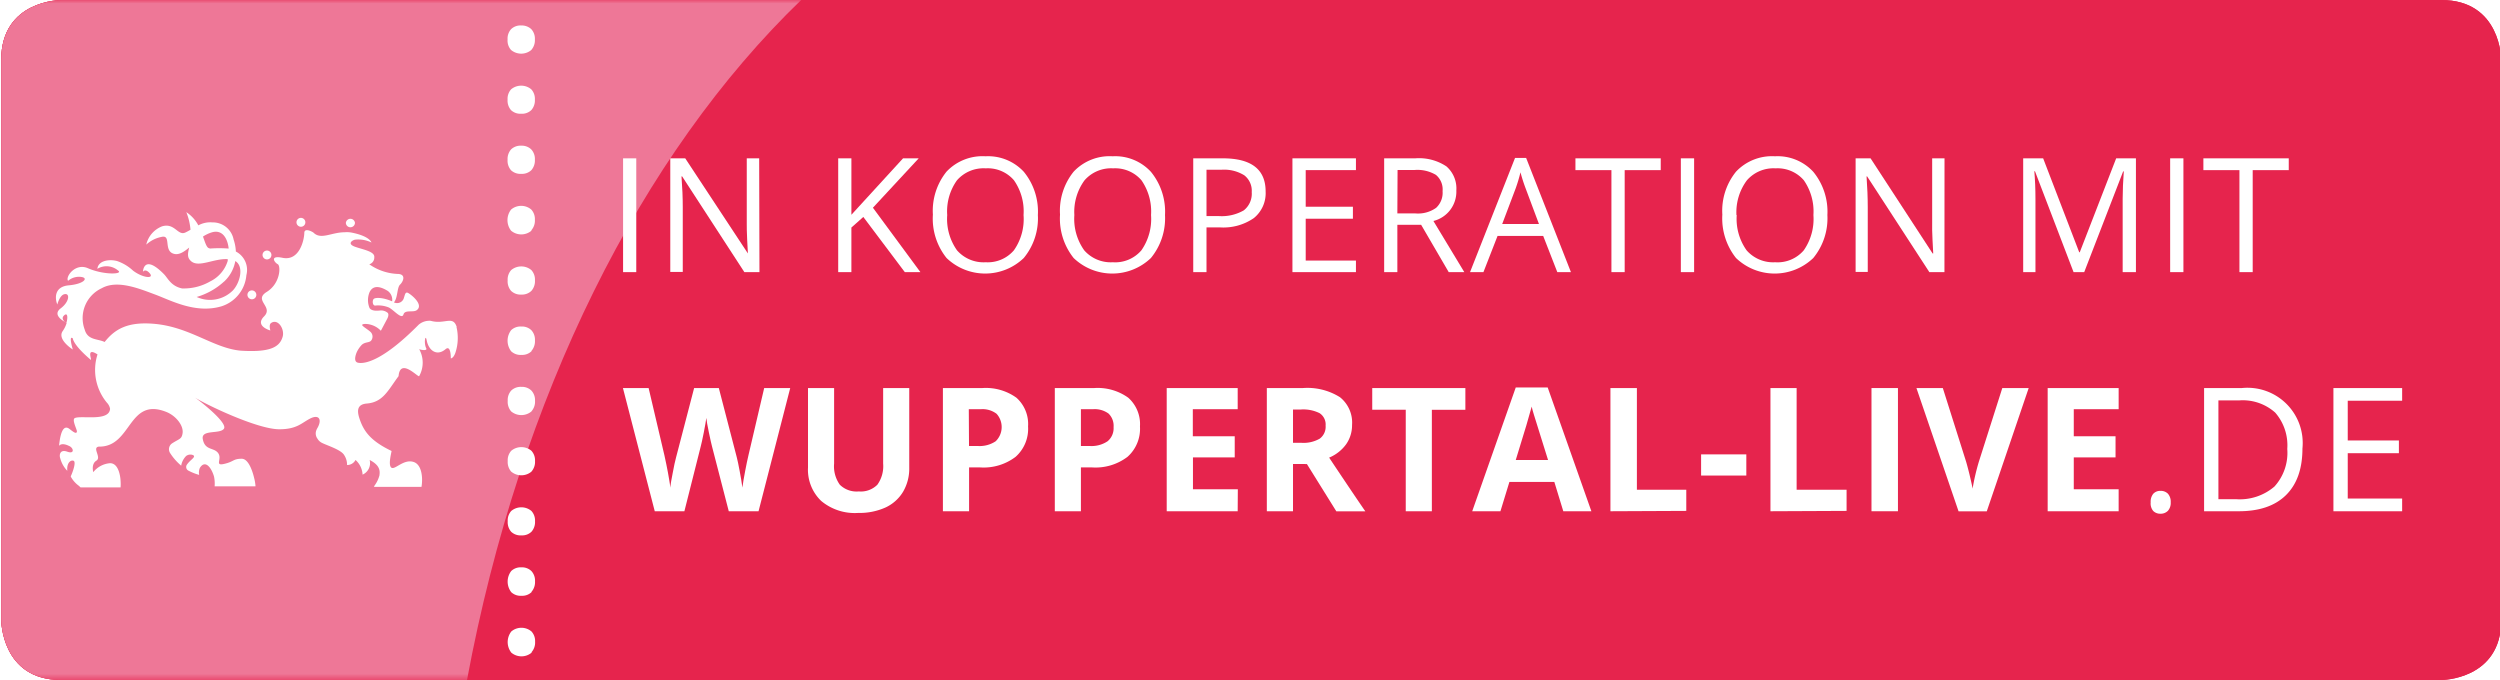<svg id="Ebene_1" data-name="Ebene 1" xmlns="http://www.w3.org/2000/svg" xmlns:xlink="http://www.w3.org/1999/xlink" viewBox="0 0 354.33 96.38"><defs><style>.cls-1,.cls-2{fill:url(#Unbenannter_Verlauf_2);}.cls-1{filter:url(#luminosity-noclip);}.cls-3{fill:none;}.cls-4{clip-path:url(#clip-path);}.cls-5{fill:#e6244d;}.cls-6{mask:url(#mask);}.cls-7{clip-path:url(#clip-path-2);}.cls-8{fill:#ee7797;}.cls-9{fill:#fff;}</style><linearGradient id="Unbenannter_Verlauf_2" x1="137.19" y1="77.69" x2="138.19" y2="77.69" gradientTransform="matrix(0, 96.38, 96.38, 0, -7302.1, -13221.76)" gradientUnits="userSpaceOnUse"><stop offset="0" stop-color="#fff"/><stop offset="1"/></linearGradient><clipPath id="clip-path"><rect class="cls-3" x="-1.25" width="372.92" height="96.38"/></clipPath><filter id="luminosity-noclip" x="-8.83" y="-7" width="380.5" height="104.38" filterUnits="userSpaceOnUse" color-interpolation-filters="sRGB"><feFlood flood-color="#fff" result="bg"/><feBlend in="SourceGraphic" in2="bg"/></filter><mask id="mask" x="-8.83" y="-7" width="380.5" height="104.38" maskUnits="userSpaceOnUse"><rect class="cls-1" x="-1.25" width="372.92" height="96.38"/></mask><clipPath id="clip-path-2"><rect class="cls-3" x="-8.83" y="-7" width="131.39" height="104.38"/></clipPath></defs><title>Zeichenfläche 1</title><g class="cls-4"><path class="cls-5" d="M8.67,0S.17,0,.17,8.5V87.87s0,8.51,8.5,8.51H346s8.51,0,8.51-8.51V8.5S354.5,0,346,0Z"/><g class="cls-6"><g class="cls-7"><path class="cls-8" d="M113.55,0H8.67S.17,0,.17,8.5V87.87s0,8.51,8.5,8.51H66.19C73.69,56.1,90.81,21.94,113.55,0"/></g></g><path class="cls-9" d="M75.31,7.07a2.07,2.07,0,0,0,.5-1.48,2,2,0,0,0-.51-1.46,2,2,0,0,0-1.42-.52,1.9,1.9,0,0,0-1.44.52,2,2,0,0,0-.5,1.46,2,2,0,0,0,.49,1.49,2.24,2.24,0,0,0,2.88,0m0,8.52a2.07,2.07,0,0,0,.5-1.48,2,2,0,0,0-.51-1.46,2.23,2.23,0,0,0-2.86,0,2,2,0,0,0-.5,1.46,2.06,2.06,0,0,0,.49,1.49,1.93,1.93,0,0,0,1.45.51,1.9,1.9,0,0,0,1.43-.52m0,8.52a2.09,2.09,0,0,0,.5-1.48,2,2,0,0,0-.51-1.46,1.92,1.92,0,0,0-1.42-.53,1.94,1.94,0,0,0-1.44.52,2.06,2.06,0,0,0-.5,1.47,2.06,2.06,0,0,0,.49,1.49,1.93,1.93,0,0,0,1.45.51,1.9,1.9,0,0,0,1.43-.52m0,8.51a2.05,2.05,0,0,0,.5-1.48,2,2,0,0,0-.51-1.45,2.21,2.21,0,0,0-2.86,0,2.44,2.44,0,0,0,0,3,2.24,2.24,0,0,0,2.88,0m0,8.52a2.07,2.07,0,0,0,.5-1.48,2,2,0,0,0-.51-1.46,2.23,2.23,0,0,0-2.86,0,2,2,0,0,0-.5,1.46,2.06,2.06,0,0,0,.49,1.49,1.93,1.93,0,0,0,1.45.52,1.91,1.91,0,0,0,1.43-.53m0,8.52a2.09,2.09,0,0,0,.5-1.48,2,2,0,0,0-.51-1.46,1.91,1.91,0,0,0-1.42-.52,1.93,1.93,0,0,0-1.44.51,2.46,2.46,0,0,0,0,3,1.93,1.93,0,0,0,1.45.51,1.9,1.9,0,0,0,1.43-.52m0,8.51a2.05,2.05,0,0,0,.5-1.48,2,2,0,0,0-.51-1.45,1.92,1.92,0,0,0-1.42-.53,1.94,1.94,0,0,0-1.44.52,2,2,0,0,0-.5,1.46,2.07,2.07,0,0,0,.49,1.5,2.25,2.25,0,0,0,2.88,0m0,8.52a2.07,2.07,0,0,0,.5-1.48,2,2,0,0,0-.51-1.46,2.23,2.23,0,0,0-2.86,0,2,2,0,0,0-.5,1.46,2.06,2.06,0,0,0,.49,1.49,2.24,2.24,0,0,0,2.88,0m0,8.52a2.07,2.07,0,0,0,.5-1.48,2,2,0,0,0-.51-1.46,2.23,2.23,0,0,0-2.86,0,2,2,0,0,0-.5,1.46,2.06,2.06,0,0,0,.49,1.49,1.93,1.93,0,0,0,1.45.51,1.9,1.9,0,0,0,1.43-.52m0,8.52a2.09,2.09,0,0,0,.5-1.48,2,2,0,0,0-.51-1.46,1.92,1.92,0,0,0-1.42-.53,1.94,1.94,0,0,0-1.44.52,2.46,2.46,0,0,0,0,3,1.93,1.93,0,0,0,1.45.51,1.9,1.9,0,0,0,1.43-.52m0,8.51a2.07,2.07,0,0,0,.5-1.48,2,2,0,0,0-.51-1.45,2.21,2.21,0,0,0-2.86,0,2.44,2.44,0,0,0,0,3,2.24,2.24,0,0,0,2.88,0"/></g><path class="cls-9" d="M93.27,38.57H91.4V24.11H86.29V22.44H98.38v1.67H93.27Z"/><path class="cls-9" d="M101.24,38.57V22.44h1.87V38.57Z"/><path class="cls-9" d="M114.9,23.89a5.26,5.26,0,0,0-4.2,1.77,7.11,7.11,0,0,0-1.54,4.85,7.27,7.27,0,0,0,1.48,4.89,5.28,5.28,0,0,0,4.23,1.73,14.61,14.61,0,0,0,3.85-.61v1.64a11.76,11.76,0,0,1-4.13.63,7,7,0,0,1-5.5-2.16,8.91,8.91,0,0,1-1.94-6.15,9.69,9.69,0,0,1,.93-4.36,6.63,6.63,0,0,1,2.7-2.89,8.09,8.09,0,0,1,4.14-1,9.93,9.93,0,0,1,4.43.93l-.79,1.61A8.45,8.45,0,0,0,114.9,23.89Z"/><path class="cls-9" d="M134.35,38.57h-2.21l-5.88-7.82-1.69,1.5v6.32H122.7V22.44h1.87v8l7.32-8h2.21l-6.48,7Z"/><path class="cls-9" d="M146,38.57h-9V22.44h9v1.67h-7.12V29.3h6.69V31h-6.69v5.93H146Z"/><path class="cls-9" d="M155,38.57H153.1V24.11H148V22.44h12.09v1.67H155Z"/><path class="cls-9" d="M172,34.28a3.94,3.94,0,0,1-1.54,3.32,6.67,6.67,0,0,1-4.19,1.19,10.4,10.4,0,0,1-4.42-.74V36.24a12.25,12.25,0,0,0,2.17.67,11.4,11.4,0,0,0,2.31.24,4.74,4.74,0,0,0,2.83-.71,2.36,2.36,0,0,0,1-2,2.61,2.61,0,0,0-.34-1.38,3.2,3.2,0,0,0-1.13-1,14.2,14.2,0,0,0-2.4-1,7.6,7.6,0,0,1-3.21-1.91,4.17,4.17,0,0,1-1-2.88,3.61,3.61,0,0,1,1.4-3,5.87,5.87,0,0,1,3.71-1.1,10.87,10.87,0,0,1,4.42.88l-.58,1.64a10,10,0,0,0-3.88-.84,3.73,3.73,0,0,0-2.33.64A2.1,2.1,0,0,0,164,26.3a2.71,2.71,0,0,0,.31,1.38,3,3,0,0,0,1,1,12.76,12.76,0,0,0,2.25,1,8.9,8.9,0,0,1,3.49,1.94A3.8,3.8,0,0,1,172,34.28Z"/><path class="cls-9" d="M107.51,72.46h-4.22l-2.37-9.17c-.09-.33-.24-1-.45-2s-.33-1.71-.36-2.06q-.08.64-.36,2.07c-.19.95-.34,1.63-.44,2L97,72.46h-4.2L88.29,55h3.64l2.24,9.54c.39,1.76.67,3.29.85,4.58,0-.46.15-1.16.33-2.11s.33-1.7.48-2.22L98.38,55h3.5l2.54,9.79c.12.44.25,1.11.42,2s.3,1.67.38,2.32c.08-.63.21-1.4.39-2.33s.33-1.68.47-2.25L108.31,55H112Z"/><path class="cls-9" d="M128.87,55V66.3a6.48,6.48,0,0,1-.87,3.39,5.69,5.69,0,0,1-2.5,2.24,9,9,0,0,1-3.88.77A7.41,7.41,0,0,1,116.39,71a6.11,6.11,0,0,1-1.87-4.73V55h3.7v10.7a4.49,4.49,0,0,0,.81,3,3.38,3.38,0,0,0,2.69.95,3.3,3.3,0,0,0,2.63-.95,4.51,4.51,0,0,0,.82-3V55Z"/><path class="cls-9" d="M145.71,60.44a5.31,5.31,0,0,1-1.77,4.31,7.49,7.49,0,0,1-5,1.5h-1.59v6.21h-3.71V55h5.59a7.42,7.42,0,0,1,4.83,1.37A5,5,0,0,1,145.71,60.44Zm-8.37,2.77h1.22a4.08,4.08,0,0,0,2.56-.67,2.81,2.81,0,0,0,.13-3.89A3.27,3.27,0,0,0,139,58h-1.69Z"/><path class="cls-9" d="M161.57,60.44a5.31,5.31,0,0,1-1.77,4.31,7.49,7.49,0,0,1-5,1.5H153.2v6.21h-3.7V55h5.58a7.42,7.42,0,0,1,4.83,1.37A5,5,0,0,1,161.57,60.44Zm-8.37,2.77h1.22a4.08,4.08,0,0,0,2.56-.67,2.39,2.39,0,0,0,.85-2,2.42,2.42,0,0,0-.71-1.92,3.32,3.32,0,0,0-2.23-.62H153.2Z"/><path class="cls-9" d="M175.42,72.46H165.36V55h10.06v3h-6.36v3.83H175v3h-5.92v4.51h6.36Z"/><path class="cls-9" d="M183.23,65.76v6.7h-3.7V55h5.09a8.66,8.66,0,0,1,5.27,1.3,5.16,5.16,0,0,1,.86,6.68,5.52,5.52,0,0,1-2.4,1.88q3.94,5.9,5.14,7.61h-4.11l-4.17-6.7Zm0-3h1.2a4.55,4.55,0,0,0,2.59-.59,2.08,2.08,0,0,0,.84-1.84,1.91,1.91,0,0,0-.85-1.77,5.22,5.22,0,0,0-2.65-.52h-1.13Z"/><path class="cls-9" d="M202.9,72.46h-3.71V58.07h-4.74V55h13.19v3.08H202.9Z"/><path class="cls-9" d="M221.49,72.46l-1.26-4.15h-6.38l-1.26,4.15h-4l6.16-17.54h4.53l6.19,17.54Zm-2.15-7.26q-1.76-5.66-2-6.4c-.15-.49-.25-.88-.31-1.17q-.41,1.53-2.26,7.57Z"/><path class="cls-9" d="M228.17,72.46V55h3.71V69.41H239v3Z"/><path class="cls-9" d="M241,67.4v-3h6.42v3Z"/><path class="cls-9" d="M250.86,72.46V55h3.7V69.41h7.09v3Z"/><path class="cls-9" d="M265.18,72.46V55h3.7V72.46Z"/><path class="cls-9" d="M283.71,55h3.74l-5.94,17.47h-4L271.55,55h3.74l3.28,10.4c.19.61.38,1.33.57,2.14s.32,1.39.37,1.71a28.59,28.59,0,0,1,.89-3.85Z"/><path class="cls-9" d="M300.21,72.46H290.14V55h10.07v3h-6.36v3.83h5.92v3h-5.92v4.51h6.36Z"/><path class="cls-9" d="M304.07,71.2a1.76,1.76,0,0,1,.37-1.22,1.33,1.33,0,0,1,1-.41,1.43,1.43,0,0,1,1.08.41A1.72,1.72,0,0,1,307,71.2a1.67,1.67,0,0,1-.39,1.19,1.42,1.42,0,0,1-1.08.42,1.4,1.4,0,0,1-1-.38A1.65,1.65,0,0,1,304.07,71.2Z"/><path class="cls-9" d="M325.58,63.56q0,4.32-2.34,6.62t-6.76,2.28h-4.84V55H317a7.83,7.83,0,0,1,8.59,8.57Zm-2.15.07a7.05,7.05,0,0,0-1.71-5.15,6.89,6.89,0,0,0-5.1-1.73h-2.95v14h2.47a7.54,7.54,0,0,0,5.47-1.79A7.1,7.1,0,0,0,323.43,63.63Z"/><path class="cls-9" d="M339.71,72.46H330V55h9.74v1.8H332v5.63h7.25v1.8H332v6.43h7.71Z"/><g class="cls-4"><path class="cls-9" d="M35.72,42.42a.63.63,0,1,0-.65-.63.64.64,0,0,0,.65.63"/><path class="cls-9" d="M37.85,36.77a.63.63,0,1,0-.64-.63.64.64,0,0,0,.64.63m-28.44,9c-.26-.16-.82-.6-.33-1.06s.57.23.33,1.06m22.34-5.85A5.23,5.23,0,0,0,33.35,37c1.28.78.65,3.11-.34,4.16a4.57,4.57,0,0,1-5.14.93,9.75,9.75,0,0,0,3.88-2.18m-2.07-4.73c-.37,0-.58-.73-.91-1.65A4.72,4.72,0,0,1,30,32.94c1.52-.47,2.26.86,2.41,2.29a17.64,17.64,0,0,0-2.69,0M64.73,46.34c-.53-1.68-1.71-.31-3.68-.87a1.89,1.89,0,0,0-.36,0,2.3,2.3,0,0,0-1.35.55c-5.36,5.42-7.87,5.57-8.63,5.38s-.12-1.54-.12-1.54a3.93,3.93,0,0,1,.7-1c.48-.41,1-.27,1.29-.56a.92.92,0,0,0,0-1.19c-.29-.31-.91-.66-1.19-.94s.51-.33,1.15-.15a3.1,3.1,0,0,1,1.44.86l.88-1.66c.34-.62.11-.86.11-.86A1.46,1.46,0,0,0,54,44c-.24,0-1.26.2-1.62-.34a2.93,2.93,0,0,1,0-2.25c.35-.73,1.08-1.1,2.59-.17a1.56,1.56,0,0,1,.61,1.47c-1.36-.58-2.38-.56-2.61-.34s-.18.94.2.94a4,4,0,0,1,1.89.25c.68.28,1.88,1.82,2.13,1,.21-.7,1.38-.23,1.88-.6,1.05-.79-.87-2.27-1.25-2.45s-.42.27-.56.66a1,1,0,0,1-1.39.7l-.05,0c.57-.62.43-2.1.88-2.53s.86-1.41-.21-1.51a7.54,7.54,0,0,1-4.15-1.37,1,1,0,0,0,.71-1c.09-.83-1.61-1.08-2.74-1.49s-.42-.9,0-1a4.31,4.31,0,0,1,2.34.4S52.43,33.51,50,33a3.61,3.61,0,0,0-1.16-.08c-1.85,0-3.34,1.1-4.39.07-.12-.12-1.29-.76-1.32,0,0,.91-.64,4.06-3.09,3.55-1.87-.39-1.14.67-.68.9s.4,2.72-1.55,3.93,1,2.08-.38,3.47.89,2,.89,2-.25-.81.09-1.05c1-.71,2,.92,1.63,2-.45,1.48-1.91,2.17-5.95,1.91C30.27,49.34,27,46.4,22,45.91c-3.87-.37-5.7.71-7.17,2.56-1-.48-2.39-.23-2.82-1.74a4.67,4.67,0,0,1,2.41-5.88c2.22-1.25,5.39.09,7.58.9s5.7,2.75,9.37,1.67A5.08,5.08,0,0,0,34.92,39a2.93,2.93,0,0,0-1.49-3.35,6.12,6.12,0,0,0-.32-1.7,3,3,0,0,0-3-2.43,3.55,3.55,0,0,0-2,.42,5.09,5.09,0,0,0-1.66-1.84l-.05-.05A8.67,8.67,0,0,1,27,32.56a7.2,7.2,0,0,1-.76.41c-1.06.45-1.48-1.42-3.27-.89a3.66,3.66,0,0,0-2.24,2.59,4.48,4.48,0,0,1,2.15-1.09c1.47-.37.22,2,1.79,2.4.7.18,1.39-.27,2.14-.89-.19.85-.33,1.41.29,1.94,1.09.93,3.22-.42,5.18-.3a1.89,1.89,0,0,0,0,.23,4.8,4.8,0,0,1-2.48,2.92,7.48,7.48,0,0,1-4,1c-1.56-.33-2-1.44-2.54-2-2.94-3-3-.35-3-.35s.24-.43.76,0c1.13,1-.61,1-2.16-.17A6.32,6.32,0,0,0,16.6,37c-1.07-.29-2.67-.1-2.8,1.1a2.51,2.51,0,0,1,2.92.23c.86.56-2,.68-4.27-.32-1.81-.78-3.22,1.26-2.8,1.79a2.38,2.38,0,0,1,1.92-.54c1,.17.25,1-1.81,1.18s-2,1.79-1.64,2.72c0,0,.33-1.31,1-1.46.82-.2.74,1.06-.51,2s.38,1.83.84,2.06a4,4,0,0,1-.56,1.16c-.84,1.2,1.43,2.62,1.43,2.62s-.64-2.1,0-1.58c0,0,0,.87,2.5,3,.38.34-.8-1.88,1-.73a7.27,7.27,0,0,0,1.33,6.84,1.68,1.68,0,0,1,.45.87c-.11,1.86-4.17.89-5,1.32-.45.22.33,1.63.3,1.9-.06.52-.79-.2-1.16-.44C8.58,60,8.41,63,8.37,63.19l0,0c.33-.43,1.08-.16,1.38,0,.69.25.88,1.22-.21.83s-1.16.53-1,.94a4,4,0,0,0,1,1.77v0c-.11-1.06.44-1.57.87-1.43s-.1,1.61-.37,2.18a.2.2,0,0,0,0,.09,3.92,3.92,0,0,0,1.16,1.3l.14.14.08.07h5.67v0h0a6.56,6.56,0,0,0,0-.93s-.08-2.5-1.49-2.5a3.35,3.35,0,0,0-2.38,1.27s-.33-1.16.44-1.63S13,63.45,14,63.3c4.71.09,4.12-7.07,9.56-4.92,1.37.54,2.47,1.93,2.32,3-.12.89-.47.79-1.52,1.48a1,1,0,0,0-.27,1.32A7.86,7.86,0,0,0,25.68,66a2.54,2.54,0,0,1,.7-1.37,1,1,0,0,1,1-.12c.43.27-.37.61-.87,1.32a.58.58,0,0,0,.17.86,7.6,7.6,0,0,0,1.55.62,1.65,1.65,0,0,1,.1-1c.75-1.18,1.62-.07,2,1.22a4.86,4.86,0,0,1,.09,1.4v0h5.79a.15.15,0,0,1,0-.07,6.43,6.43,0,0,0-.12-.82,2.09,2.09,0,0,0-.05-.21c-.13-.58-.7-2.81-1.78-2.81-1.24,0-1.08.41-2.49.73s-.24-.69-.85-1.53-1.88-.33-2.18-2c-.25-1.39,2.45-.65,3-1.46S28.57,57,27.61,56.33c1.53,1,8.93,4.54,12,4.51,2.48,0,3.15-.91,4.35-1.52s1.72.07,1.06,1.29a2.13,2.13,0,0,0-.21.44A1.24,1.24,0,0,0,45,62.18a1.44,1.44,0,0,0,.43.47c.49.37,2.86,1,3.35,1.85a2.49,2.49,0,0,1,.41,1.41,1.34,1.34,0,0,0,1.2-.72,3,3,0,0,1,1,2.08,1.78,1.78,0,0,0,1-2.08c.9.47,1.55,1.06,1.4,2.07v0s0,0,0,.08a4.28,4.28,0,0,1-.71,1.49L53,69h6.74v0a5.91,5.91,0,0,0,.08-1.05c0-.46-.08-2.16-1.25-2.49-1.36-.4-2.58,1.13-3.07.84s-.11-1.77,0-2.38c-3.06-1.47-4-2.86-4.59-4.72-.37-1.2-.13-1.87,1-2,2.37-.16,3.06-1.84,4.58-3.89.23-2.67,2.8.24,2.92,0a3.91,3.91,0,0,0,0-3.82c.3.12,1.21.26,1-.13-.37-.73-.12-2.13.07-1.11.27,1.41,1.42,2.3,2.67,1.24.79-.66.74,1.31.74,1.31s.37,0,.65-.79a6.68,6.68,0,0,0,.16-3.66M49.66,32.21a.64.64,0,0,0,.65-.63.65.65,0,0,0-1.29,0,.64.64,0,0,0,.64.63m-7-.07a.63.63,0,1,0-.64-.63.64.64,0,0,0,.64.63"/><path class="cls-5" d="M8.67,0S.17,0,.17,8.5V87.87s0,8.51,8.5,8.51H346s8.51,0,8.51-8.51V8.5S354.5,0,346,0Z"/><g class="cls-6"><g class="cls-7"><path class="cls-8" d="M113.55,0H8.67S.17,0,.17,8.5V87.87s0,8.51,8.5,8.51H66.19C73.69,56.1,90.81,21.94,113.55,0"/></g></g><path class="cls-9" d="M75.31,7.07a2.07,2.07,0,0,0,.5-1.48,2,2,0,0,0-.51-1.46,2,2,0,0,0-1.42-.52,1.9,1.9,0,0,0-1.44.52,2,2,0,0,0-.5,1.46,2,2,0,0,0,.49,1.49,2.24,2.24,0,0,0,2.88,0m0,8.52a2.07,2.07,0,0,0,.5-1.48,2,2,0,0,0-.51-1.46,2.23,2.23,0,0,0-2.86,0,2,2,0,0,0-.5,1.46,2.06,2.06,0,0,0,.49,1.49,1.93,1.93,0,0,0,1.45.51,1.9,1.9,0,0,0,1.43-.52m0,8.52a2.09,2.09,0,0,0,.5-1.48,2,2,0,0,0-.51-1.46,1.92,1.92,0,0,0-1.42-.53,1.94,1.94,0,0,0-1.44.52,2.06,2.06,0,0,0-.5,1.47,2.06,2.06,0,0,0,.49,1.49,1.93,1.93,0,0,0,1.45.51,1.9,1.9,0,0,0,1.43-.52m0,8.51a2.05,2.05,0,0,0,.5-1.48,2,2,0,0,0-.51-1.45,2.21,2.21,0,0,0-2.86,0,2.44,2.44,0,0,0,0,3,2.24,2.24,0,0,0,2.88,0m0,8.52a2.07,2.07,0,0,0,.5-1.48,2,2,0,0,0-.51-1.46,2.23,2.23,0,0,0-2.86,0,2,2,0,0,0-.5,1.46,2.06,2.06,0,0,0,.49,1.49,1.93,1.93,0,0,0,1.45.52,1.91,1.91,0,0,0,1.43-.53m0,8.52a2.09,2.09,0,0,0,.5-1.48,2,2,0,0,0-.51-1.46,1.91,1.91,0,0,0-1.42-.52,1.93,1.93,0,0,0-1.44.51,2.46,2.46,0,0,0,0,3,1.93,1.93,0,0,0,1.45.51,1.9,1.9,0,0,0,1.43-.52m0,8.51a2.05,2.05,0,0,0,.5-1.48,2,2,0,0,0-.51-1.45,1.92,1.92,0,0,0-1.42-.53,1.94,1.94,0,0,0-1.44.52,2,2,0,0,0-.5,1.46,2.07,2.07,0,0,0,.49,1.5,2.25,2.25,0,0,0,2.88,0m0,8.52a2.07,2.07,0,0,0,.5-1.48,2,2,0,0,0-.51-1.46,2.23,2.23,0,0,0-2.86,0,2,2,0,0,0-.5,1.46,2.06,2.06,0,0,0,.49,1.49,2.24,2.24,0,0,0,2.88,0m0,8.52a2.07,2.07,0,0,0,.5-1.48,2,2,0,0,0-.51-1.46,2.23,2.23,0,0,0-2.86,0,2,2,0,0,0-.5,1.46,2.06,2.06,0,0,0,.49,1.49,1.93,1.93,0,0,0,1.45.51,1.9,1.9,0,0,0,1.43-.52m0,8.52a2.09,2.09,0,0,0,.5-1.48,2,2,0,0,0-.51-1.46,1.92,1.92,0,0,0-1.42-.53,1.94,1.94,0,0,0-1.44.52,2.46,2.46,0,0,0,0,3,1.93,1.93,0,0,0,1.45.51,1.9,1.9,0,0,0,1.43-.52m0,8.51a2.07,2.07,0,0,0,.5-1.48,2,2,0,0,0-.51-1.45,2.21,2.21,0,0,0-2.86,0,2.44,2.44,0,0,0,0,3,2.24,2.24,0,0,0,2.88,0"/></g><path class="cls-9" d="M88.31,38.57V22.44h1.87V38.57Z"/><path class="cls-9" d="M107.64,38.57H105.5L96.68,25h-.09c.12,1.59.18,3,.18,4.37v9.17H95V22.44h2.12L106,35.92H106c0-.19-.05-.83-.1-1.91s-.07-1.85-.06-2.31V22.44h1.76Z"/><path class="cls-9" d="M130.45,38.57h-2.21l-5.88-7.82-1.69,1.5v6.32H118.8V22.44h1.87v8l7.32-8h2.22l-6.49,7Z"/><path class="cls-9" d="M147.1,30.48a8.83,8.83,0,0,1-2,6.09,7.9,7.9,0,0,1-10.94,0,8.9,8.9,0,0,1-1.94-6.15,8.84,8.84,0,0,1,1.94-6.1,7,7,0,0,1,5.52-2.17,6.9,6.9,0,0,1,5.43,2.2A8.91,8.91,0,0,1,147.1,30.48Zm-12.85,0a7.68,7.68,0,0,0,1.39,5,5,5,0,0,0,4.06,1.69,4.88,4.88,0,0,0,4-1.69,7.7,7.7,0,0,0,1.37-5,7.68,7.68,0,0,0-1.36-4.93,4.89,4.89,0,0,0-4-1.69,5,5,0,0,0-4.08,1.7A7.57,7.57,0,0,0,134.25,30.48Z"/><path class="cls-9" d="M165.12,30.48a8.88,8.88,0,0,1-2,6.09,7.91,7.91,0,0,1-10.95,0,8.94,8.94,0,0,1-1.93-6.15,8.8,8.8,0,0,1,1.94-6.1,7,7,0,0,1,5.51-2.17,6.87,6.87,0,0,1,5.43,2.2A8.91,8.91,0,0,1,165.12,30.48Zm-12.85,0a7.68,7.68,0,0,0,1.4,5,5,5,0,0,0,4.05,1.69,4.89,4.89,0,0,0,4.05-1.69,7.76,7.76,0,0,0,1.37-5,7.74,7.74,0,0,0-1.36-4.93,4.91,4.91,0,0,0-4-1.69,5,5,0,0,0-4.07,1.7A7.57,7.57,0,0,0,152.27,30.48Z"/><path class="cls-9" d="M179.38,27.14a4.54,4.54,0,0,1-1.67,3.77,7.59,7.59,0,0,1-4.79,1.32H171v6.34h-1.88V22.44h4.18Q179.38,22.44,179.38,27.14ZM171,30.62h1.68a6.23,6.23,0,0,0,3.61-.81,3,3,0,0,0,1.12-2.58,2.77,2.77,0,0,0-1.05-2.38,5.43,5.43,0,0,0-3.27-.79H171Z"/><path class="cls-9" d="M192.18,38.57h-9V22.44h9v1.67h-7.12V29.3h6.69V31h-6.69v5.93h7.12Z"/><path class="cls-9" d="M198.05,31.86v6.71h-1.87V22.44h4.42A7,7,0,0,1,205,23.58,4.14,4.14,0,0,1,206.41,27a4.28,4.28,0,0,1-3.25,4.32l4.38,7.25h-2.21l-3.91-6.71Zm0-1.61h2.58a4.42,4.42,0,0,0,2.91-.79,2.91,2.91,0,0,0,.92-2.36,2.69,2.69,0,0,0-.94-2.31,5.13,5.13,0,0,0-3-.7h-2.44Z"/><path class="cls-9" d="M220.72,38.57l-2-5.13h-6.47l-2,5.13h-1.9l6.38-16.19h1.57l6.35,16.19Zm-2.6-6.82-1.87-5a23.14,23.14,0,0,1-.75-2.33,21.65,21.65,0,0,1-.7,2.33l-1.89,5Z"/><path class="cls-9" d="M230.27,38.57h-1.88V24.11h-5.1V22.44h12.09v1.67h-5.11Z"/><path class="cls-9" d="M238.23,38.57V22.44h1.88V38.57Z"/><path class="cls-9" d="M259,30.48A8.88,8.88,0,0,1,257,36.57a7.91,7.91,0,0,1-10.95,0,9,9,0,0,1-1.94-6.15,8.8,8.8,0,0,1,1.95-6.1,7,7,0,0,1,5.51-2.17,6.87,6.87,0,0,1,5.43,2.2A8.91,8.91,0,0,1,259,30.48Zm-12.85,0a7.68,7.68,0,0,0,1.4,5,5,5,0,0,0,4.05,1.69,4.89,4.89,0,0,0,4.05-1.69,7.76,7.76,0,0,0,1.37-5,7.74,7.74,0,0,0-1.36-4.93,4.91,4.91,0,0,0-4-1.69,5,5,0,0,0-4.07,1.7A7.57,7.57,0,0,0,246.11,30.48Z"/><path class="cls-9" d="M275.59,38.57h-2.14L264.63,25h-.08c.11,1.59.17,3,.17,4.37v9.17H263V22.44h2.12l8.79,13.48H274c0-.19-.05-.83-.1-1.91s-.07-1.85-.05-2.31V22.44h1.75Z"/><path class="cls-9" d="M293.89,38.57l-5.47-14.3h-.09c.1,1.14.16,2.48.16,4V38.57h-1.74V22.44h2.83l5.11,13.31h.08l5.16-13.31h2.8V38.57h-1.88V28.18c0-1.19.06-2.49.16-3.89h-.09L295.4,38.57Z"/><path class="cls-9" d="M307.58,38.57V22.44h1.88V38.57Z"/><path class="cls-9" d="M319.28,38.57H317.4V24.11h-5.11V22.44h12.1v1.67h-5.11Z"/><path class="cls-9" d="M107.51,72.46h-4.22l-2.37-9.17c-.09-.33-.24-1-.45-2s-.33-1.71-.36-2.06q-.08.64-.36,2.07c-.19.95-.34,1.63-.44,2L97,72.46h-4.2L88.29,55h3.64l2.24,9.54c.39,1.76.67,3.29.85,4.58,0-.46.15-1.16.33-2.11s.33-1.7.48-2.22L98.38,55h3.5l2.54,9.79c.12.44.25,1.11.42,2s.3,1.67.38,2.32c.08-.63.21-1.4.39-2.33s.33-1.68.47-2.25L108.31,55H112Z"/><path class="cls-9" d="M128.87,55V66.3a6.48,6.48,0,0,1-.87,3.39,5.69,5.69,0,0,1-2.5,2.24,9,9,0,0,1-3.88.77A7.41,7.41,0,0,1,116.39,71a6.11,6.11,0,0,1-1.87-4.73V55h3.7v10.7a4.49,4.49,0,0,0,.81,3,3.38,3.38,0,0,0,2.69.95,3.3,3.3,0,0,0,2.63-.95,4.51,4.51,0,0,0,.82-3V55Z"/><path class="cls-9" d="M145.71,60.44a5.31,5.31,0,0,1-1.77,4.31,7.49,7.49,0,0,1-5,1.5h-1.59v6.21h-3.71V55h5.59a7.42,7.42,0,0,1,4.83,1.37A5,5,0,0,1,145.71,60.44Zm-8.37,2.77h1.22a4.08,4.08,0,0,0,2.56-.67,2.81,2.81,0,0,0,.13-3.89A3.27,3.27,0,0,0,139,58h-1.69Z"/><path class="cls-9" d="M161.57,60.44a5.31,5.31,0,0,1-1.77,4.31,7.49,7.49,0,0,1-5,1.5H153.2v6.21h-3.7V55h5.58a7.42,7.42,0,0,1,4.83,1.37A5,5,0,0,1,161.57,60.44Zm-8.37,2.77h1.22a4.08,4.08,0,0,0,2.56-.67,2.39,2.39,0,0,0,.85-2,2.42,2.42,0,0,0-.71-1.92,3.32,3.32,0,0,0-2.23-.62H153.2Z"/><path class="cls-9" d="M175.42,72.46H165.36V55h10.06v3h-6.36v3.83H175v3h-5.92v4.51h6.36Z"/><path class="cls-9" d="M183.26,65.76v6.7h-3.71V55h5.1a8.68,8.68,0,0,1,5.27,1.3,4.61,4.61,0,0,1,1.71,3.94,4.68,4.68,0,0,1-.85,2.74,5.64,5.64,0,0,1-2.4,1.88c2.62,3.93,4.34,6.47,5.13,7.61H189.4l-4.17-6.7Zm0-3h1.19a4.58,4.58,0,0,0,2.6-.59,2.08,2.08,0,0,0,.83-1.84,1.91,1.91,0,0,0-.85-1.77,5.2,5.2,0,0,0-2.65-.52h-1.12Z"/><path class="cls-9" d="M202.94,72.46h-3.7V58.07h-4.75V55h13.2v3.08h-4.75Z"/><path class="cls-9" d="M221.57,72.46l-1.27-4.15h-6.37l-1.27,4.15h-4l6.17-17.54h4.53l6.19,17.54Zm-2.16-7.26q-1.75-5.66-2-6.4c-.15-.49-.26-.88-.32-1.17-.26,1-1,3.54-2.26,7.57Z"/><path class="cls-9" d="M228.25,72.46V55H232V69.41H239v3Z"/><path class="cls-9" d="M241.1,67.4v-3h6.41v3Z"/><path class="cls-9" d="M250.93,72.46V55h3.71V69.41h7.08v3Z"/><path class="cls-9" d="M265.25,72.46V55H269V72.46Z"/><path class="cls-9" d="M283.79,55h3.74l-5.94,17.47h-4L271.62,55h3.74l3.29,10.4c.18.61.37,1.33.56,2.14s.32,1.39.37,1.71a30.87,30.87,0,0,1,.9-3.85Z"/><path class="cls-9" d="M300.28,72.46H290.22V55h10.06v3h-6.36v3.83h5.92v3h-5.92v4.51h6.36Z"/><path class="cls-9" d="M304.82,71.2a1.76,1.76,0,0,1,.37-1.22,1.33,1.33,0,0,1,1-.41,1.43,1.43,0,0,1,1.08.41,1.72,1.72,0,0,1,.39,1.22,1.67,1.67,0,0,1-.39,1.19,1.42,1.42,0,0,1-1.08.42,1.4,1.4,0,0,1-1-.38A1.65,1.65,0,0,1,304.82,71.2Z"/><path class="cls-9" d="M326.33,63.56q0,4.32-2.34,6.62t-6.76,2.28h-4.84V55h5.35a7.83,7.83,0,0,1,8.59,8.57Zm-2.15.07a7.05,7.05,0,0,0-1.71-5.15,6.89,6.89,0,0,0-5.1-1.73h-2.95v14h2.47a7.54,7.54,0,0,0,5.47-1.79A7.1,7.1,0,0,0,324.18,63.63Z"/><path class="cls-9" d="M340.46,72.46h-9.74V55h9.74v1.8h-7.71v5.63H340v1.8h-7.25v6.43h7.71Z"/><g class="cls-4"><path class="cls-9" d="M35.72,42.42a.63.63,0,1,0-.65-.63.64.64,0,0,0,.65.63"/><path class="cls-9" d="M37.85,36.77a.63.63,0,1,0-.64-.63.64.64,0,0,0,.64.63m-28.44,9c-.26-.16-.82-.6-.33-1.06s.57.23.33,1.06m22.34-5.85A5.23,5.23,0,0,0,33.35,37c1.28.78.65,3.11-.34,4.16a4.57,4.57,0,0,1-5.14.93,9.75,9.75,0,0,0,3.88-2.18m-2.07-4.73c-.37,0-.58-.73-.91-1.65A4.72,4.72,0,0,1,30,32.94c1.52-.47,2.26.86,2.41,2.29a17.64,17.64,0,0,0-2.69,0M64.73,46.34c-.53-1.68-1.71-.31-3.68-.87a1.89,1.89,0,0,0-.36,0,2.3,2.3,0,0,0-1.35.55c-5.36,5.42-7.87,5.57-8.63,5.38s-.12-1.54-.12-1.54a3.93,3.93,0,0,1,.7-1c.48-.41,1-.27,1.29-.56a.92.92,0,0,0,0-1.19c-.29-.31-.91-.66-1.19-.94s.51-.33,1.15-.15a3.1,3.1,0,0,1,1.44.86l.88-1.66c.34-.62.11-.86.11-.86A1.46,1.46,0,0,0,54,44c-.24,0-1.26.2-1.62-.34a2.93,2.93,0,0,1,0-2.25c.35-.73,1.08-1.1,2.59-.17a1.56,1.56,0,0,1,.61,1.47c-1.36-.58-2.38-.56-2.61-.34s-.18.94.2.94a4,4,0,0,1,1.89.25c.68.28,1.88,1.82,2.13,1,.21-.7,1.38-.23,1.88-.6,1.05-.79-.87-2.27-1.25-2.45s-.42.27-.56.66a1,1,0,0,1-1.39.7l-.05,0c.57-.62.43-2.1.88-2.53s.86-1.41-.21-1.51a7.54,7.54,0,0,1-4.15-1.37,1,1,0,0,0,.71-1c.09-.83-1.61-1.08-2.74-1.49s-.42-.9,0-1a4.31,4.31,0,0,1,2.34.4S52.43,33.51,50,33a3.61,3.61,0,0,0-1.16-.08c-1.85,0-3.34,1.1-4.39.07-.12-.12-1.29-.76-1.32,0,0,.91-.64,4.06-3.09,3.55-1.87-.39-1.14.67-.68.9s.4,2.72-1.55,3.93,1,2.08-.38,3.47.89,2,.89,2-.25-.81.09-1.05c1-.71,2,.92,1.63,2-.45,1.48-1.91,2.17-5.95,1.91C30.27,49.34,27,46.4,22,45.91c-3.87-.37-5.7.71-7.17,2.56-1-.48-2.39-.23-2.82-1.74a4.67,4.67,0,0,1,2.41-5.88c2.22-1.25,5.39.09,7.58.9s5.7,2.75,9.37,1.67A5.08,5.08,0,0,0,34.92,39a2.93,2.93,0,0,0-1.49-3.35,6.12,6.12,0,0,0-.32-1.7,3,3,0,0,0-3-2.43,3.55,3.55,0,0,0-2,.42,5.09,5.09,0,0,0-1.66-1.84l-.05-.05A8.67,8.67,0,0,1,27,32.56a7.2,7.2,0,0,1-.76.41c-1.06.45-1.48-1.42-3.27-.89a3.66,3.66,0,0,0-2.24,2.59,4.48,4.48,0,0,1,2.15-1.09c1.47-.37.22,2,1.79,2.4.7.18,1.39-.27,2.14-.89-.19.85-.33,1.41.29,1.94,1.09.93,3.22-.42,5.18-.3a1.89,1.89,0,0,0,0,.23,4.8,4.8,0,0,1-2.48,2.92,7.48,7.48,0,0,1-4,1c-1.56-.33-2-1.44-2.54-2-2.94-3-3-.35-3-.35s.24-.43.76,0c1.13,1-.61,1-2.16-.17A6.32,6.32,0,0,0,16.6,37c-1.07-.29-2.67-.1-2.8,1.1a2.51,2.51,0,0,1,2.92.23c.86.56-2,.68-4.27-.32-1.81-.78-3.22,1.26-2.8,1.79a2.38,2.38,0,0,1,1.92-.54c1,.17.25,1-1.81,1.18s-2,1.79-1.64,2.72c0,0,.33-1.31,1-1.46.82-.2.74,1.06-.51,2s.38,1.83.84,2.06a4,4,0,0,1-.56,1.16c-.84,1.2,1.43,2.62,1.43,2.62s-.64-2.1,0-1.58c0,0,0,.87,2.5,3,.38.34-.8-1.88,1-.73a7.27,7.27,0,0,0,1.33,6.84,1.68,1.68,0,0,1,.45.87c-.11,1.86-4.17.89-5,1.32-.45.22.33,1.63.3,1.9-.06.52-.79-.2-1.16-.44C8.58,60,8.41,63,8.37,63.19l0,0c.33-.43,1.08-.16,1.38,0,.69.25.88,1.22-.21.83s-1.16.53-1,.94a4,4,0,0,0,1,1.77v0c-.11-1.06.44-1.57.87-1.43s-.1,1.61-.37,2.18a.2.2,0,0,0,0,.09,3.92,3.92,0,0,0,1.16,1.3l.14.14.08.07h5.67v0h0a6.56,6.56,0,0,0,0-.93s-.08-2.5-1.49-2.5a3.35,3.35,0,0,0-2.38,1.27s-.33-1.16.44-1.63S13,63.45,14,63.3c4.71.09,4.12-7.07,9.56-4.92,1.37.54,2.47,1.93,2.32,3-.12.89-.47.79-1.52,1.48a1,1,0,0,0-.27,1.32A7.86,7.86,0,0,0,25.68,66a2.54,2.54,0,0,1,.7-1.37,1,1,0,0,1,1-.12c.43.27-.37.61-.87,1.32a.58.58,0,0,0,.17.86,7.6,7.6,0,0,0,1.55.62,1.65,1.65,0,0,1,.1-1c.75-1.18,1.62-.07,2,1.22a4.86,4.86,0,0,1,.09,1.4v0h5.79a.15.15,0,0,1,0-.07,6.43,6.43,0,0,0-.12-.82,2.09,2.09,0,0,0-.05-.21c-.13-.58-.7-2.81-1.78-2.81-1.24,0-1.08.41-2.49.73s-.24-.69-.85-1.53-1.88-.33-2.18-2c-.25-1.39,2.45-.65,3-1.46S28.57,57,27.61,56.33c1.53,1,8.93,4.54,12,4.51,2.48,0,3.15-.91,4.35-1.52s1.72.07,1.06,1.29a2.13,2.13,0,0,0-.21.44A1.24,1.24,0,0,0,45,62.18a1.44,1.44,0,0,0,.43.47c.49.37,2.86,1,3.35,1.85a2.49,2.49,0,0,1,.41,1.41,1.34,1.34,0,0,0,1.2-.72,3,3,0,0,1,1,2.08,1.78,1.78,0,0,0,1-2.08c.9.47,1.55,1.06,1.4,2.07v0s0,0,0,.08a4.28,4.28,0,0,1-.71,1.49L53,69h6.74v0a5.91,5.91,0,0,0,.08-1.05c0-.46-.08-2.16-1.25-2.49-1.36-.4-2.58,1.13-3.07.84s-.11-1.77,0-2.38c-3.06-1.47-4-2.86-4.59-4.72-.37-1.2-.13-1.87,1-2,2.37-.16,3.06-1.84,4.58-3.89.23-2.67,2.8.24,2.92,0a3.91,3.91,0,0,0,0-3.82c.3.12,1.21.26,1-.13-.37-.73-.12-2.13.07-1.11.27,1.41,1.42,2.3,2.67,1.24.79-.66.74,1.31.74,1.31s.37,0,.65-.79a6.68,6.68,0,0,0,.16-3.66M49.66,32.21a.64.64,0,0,0,.65-.63.65.65,0,0,0-1.29,0,.64.64,0,0,0,.64.63m-7-.07a.63.63,0,1,0-.64-.63.64.64,0,0,0,.64.63"/></g></svg>